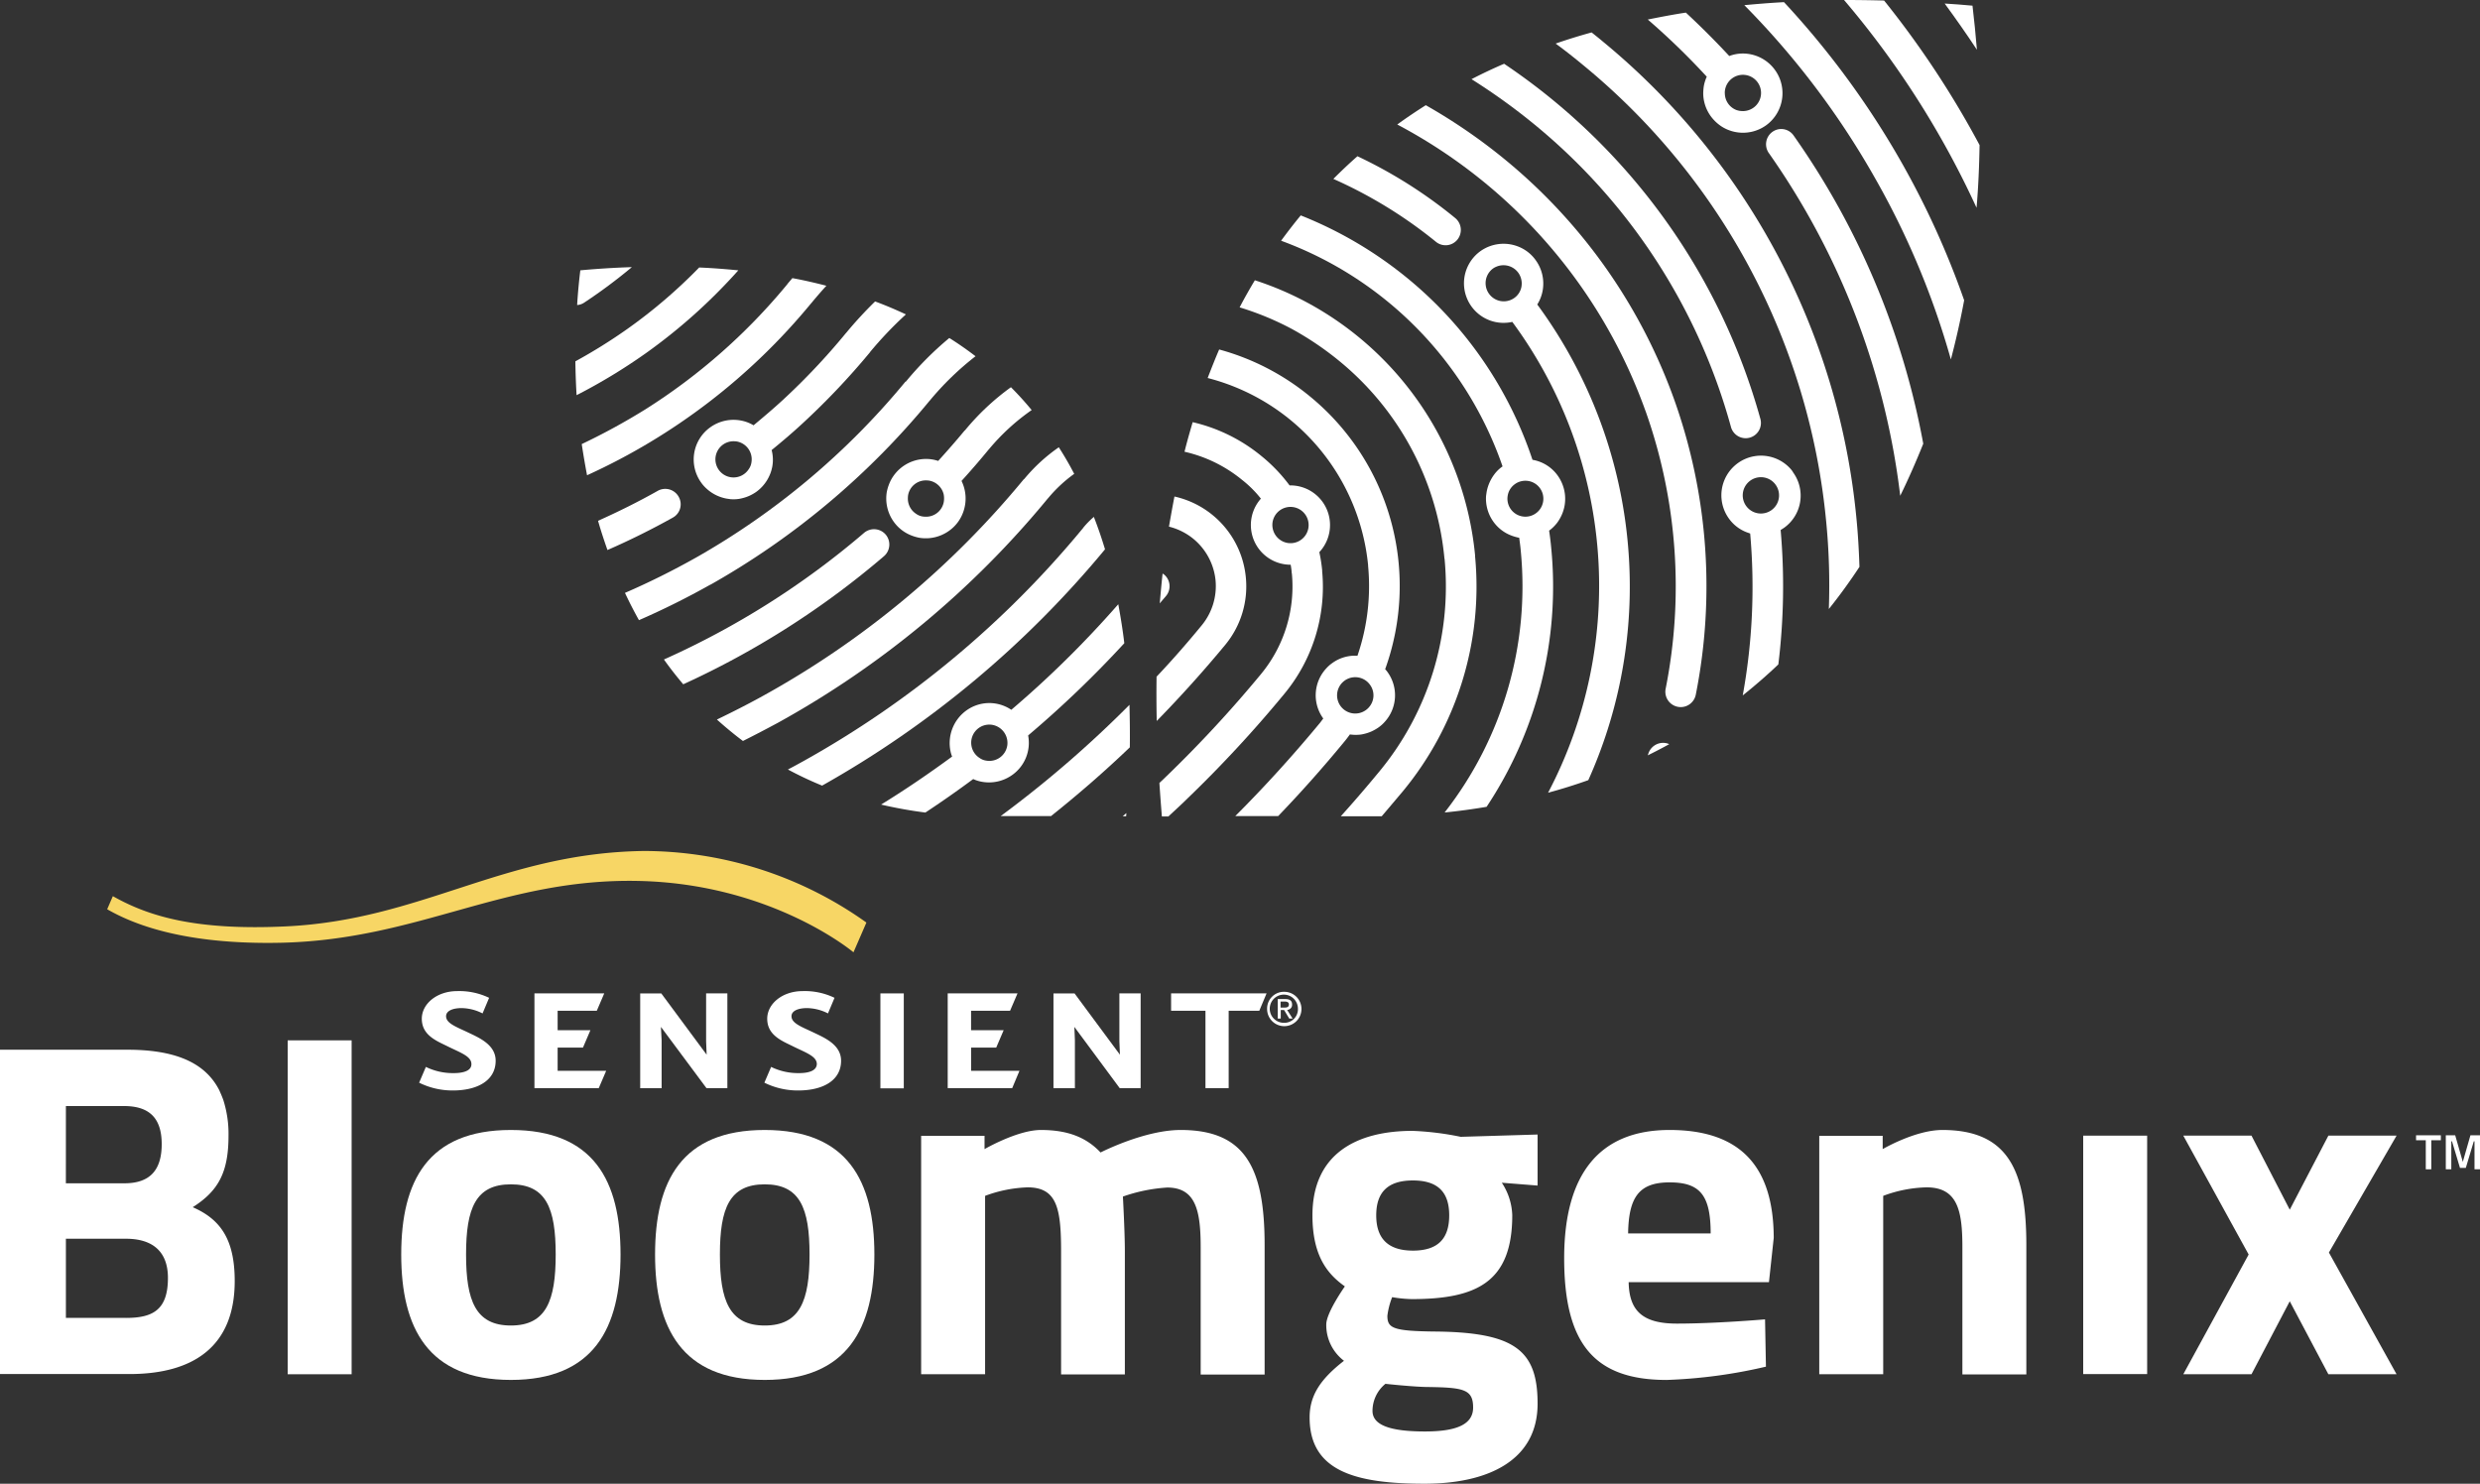 <?xml version="1.0" encoding="UTF-8"?> <svg xmlns="http://www.w3.org/2000/svg" height="188.937" viewBox="0 0 315.796 188.937" width="315.796"><rect x="0" y="0" width="315.796" height="188.937" fill="#333333" stroke="none"/><path d="m304.847 1240.4h-7.647v10.083h7.647c3.451 0 5.346-1.038 5.346-5.1 0-3.404-2.008-4.983-5.346-4.983z" fill="none" transform="translate(-288.809 -1082.66)"></path><path d="m528.807 1209.7c-4.489 0-5.707 3.045-5.707 8.932s1.218 9.045 5.707 9.045 5.707-3.158 5.707-9.045-1.214-8.932-5.707-8.932z" fill="none" transform="translate(-463.753 -1058.885)"></path><path d="m672.107 1209.7c-4.489 0-5.707 3.045-5.707 8.932s1.218 9.045 5.707 9.045 5.707-3.158 5.707-9.045-1.214-8.932-5.707-8.932z" fill="none" transform="translate(-574.729 -1058.885)"></path><path d="m309.326 1170.45c0-3.406-1.647-4.85-4.8-4.85h-7.426v9.835h7.466c3.294 0 4.76-1.715 4.76-4.985z" fill="none" transform="translate(-288.731 -1024.732)"></path><path d="m1041.569 1207.5c-3.271 0-4.669 1.579-4.669 4.444s1.4 4.489 4.669 4.489 4.624-1.647 4.624-4.489-1.33-4.444-4.624-4.444z" fill="none" transform="translate(-861.656 -1057.181)"></path><path d="m1184.378 1208.6c-3.88 0-5.233 1.872-5.278 6.5h10.511c0-4.921-1.398-6.5-5.233-6.5z" fill="none" transform="translate(-971.78 -1058.033)"></path><path d="m1034.7 1325.674c0 1.759 2.12 2.617 6.677 2.617 3.948 0 6.136-.857 6.136-3.045 0-2.3-1.218-2.549-5.707-2.617-1.692 0-5.459-.429-5.459-.429a4.533 4.533 0 0 0 -1.647 3.474z" fill="none" transform="translate(-859.952 -1146.008)"></path><g fill="#fff"><path d="m927.425 789.145a5.055 5.055 0 0 0 3.79 8.414 8.517 8.517 0 0 1 .135 1.06l.023.113a17.51 17.51 0 0 1 -3.948 12.767 157.29 157.29 0 0 1 -12.025 12.992c-.293.293-.586.564-.9.857.09 1.4.2 2.82.316 4.263h.835c.812-.767 1.647-1.511 2.436-2.3a158.091 158.091 0 0 0 12.339-13.331 21.339 21.339 0 0 0 4.8-15.587v-.135a20.3 20.3 0 0 0 -.361-2.3 5.051 5.051 0 0 0 -3.79-8.5 20.554 20.554 0 0 0 -3.564-3.722 21.358 21.358 0 0 0 -8.774-4.331c-.361 1.241-.722 2.481-1.038 3.767a17.682 17.682 0 0 1 7.331 3.586 14.108 14.108 0 0 1 2.395 2.387zm1.489 2.977a2.31 2.31 0 1 1 1.895 2.662 2.33 2.33 0 0 1 -1.895-2.662z" transform="translate(-766.865 -725.647)"></path><path d="m1011.4 694.663a4.4 4.4 0 0 0 -1.083 1.06 4.226 4.226 0 0 0 -.271.406 5.313 5.313 0 0 0 -.677 1.8l-.068.474a5.045 5.045 0 0 0 .925 3.293 4.98 4.98 0 0 0 1.895 1.6 5.787 5.787 0 0 0 1.376.451h.023c.068.564.158 1.128.2 1.692a46.753 46.753 0 0 1 -9.7 33.294c1.827-.18 3.609-.429 5.346-.722a50.659 50.659 0 0 0 8.233-32.933q-.1-1.116-.271-2.233a5.3 5.3 0 0 0 1.015-.992 4.2 4.2 0 0 0 .271-.406 5.056 5.056 0 0 0 .722-3.271 5.112 5.112 0 0 0 -.9-2.323 4.956 4.956 0 0 0 -3.226-2.03 50.546 50.546 0 0 0 -15.835-23.053 51.232 51.232 0 0 0 -13.675-8.07c-.857 1.038-1.692 2.12-2.5 3.226a46.933 46.933 0 0 1 28.2 28.737zm.654 3.722a2.24 2.24 0 0 1 .946-1.485 1.831 1.831 0 0 1 .406-.226 2.288 2.288 0 1 1 -1.353 1.714z" transform="translate(-820.068 -635.271)"></path><path d="m1080.4 639.411a66.753 66.753 0 0 1 2.571 35.392 1.955 1.955 0 0 0 3.835.767 70.8 70.8 0 0 0 -2.706-37.47 70.084 70.084 0 0 0 -21.5-30.61 71.568 71.568 0 0 0 -10.173-6.993c-1.241.789-2.459 1.6-3.632 2.459a66.635 66.635 0 0 1 31.6 36.452z" transform="translate(-870.871 -587.101)"></path><path d="m1271 587.8c.654-2.481 1.218-4.985 1.692-7.534a107.844 107.844 0 0 0 -7.985-17.572 109.063 109.063 0 0 0 -14.955-20.391c-1.714.09-3.384.226-5.053.383a104.319 104.319 0 0 1 16.6 21.948 102.911 102.911 0 0 1 9.701 23.166z" transform="translate(-1022.582 -542.029)"></path><path d="m1114.227 602.161a75.8 75.8 0 0 1 9.5 21.158 1.943 1.943 0 1 0 3.744-1.038 80.276 80.276 0 0 0 -32.621-45.181c-1.421.609-2.8 1.263-4.151 1.962a78.835 78.835 0 0 1 8.053 5.8 75.668 75.668 0 0 1 15.475 17.299z" transform="translate(-903.32 -568.98)"></path><path d="m921.6 840.28a11.683 11.683 0 0 0 2.617-8.572 11.679 11.679 0 0 0 -9.09-10.308c-.248 1.263-.474 2.549-.7 3.835a7.943 7.943 0 0 1 3.113 1.557 7.848 7.848 0 0 1 2.82 5.278 7.87 7.87 0 0 1 -1.76 5.73c-1.85 2.256-3.767 4.444-5.752 6.542-.023 1.85-.023 3.722.023 5.639q4.535-4.637 8.729-9.701z" transform="translate(-765.575 -758.173)"></path><path d="m1028.49 639.924a1.962 1.962 0 0 0 -.271-2.752 59.824 59.824 0 0 0 -12.451-7.872c-1.06.925-2.075 1.895-3.068 2.887a57.963 57.963 0 0 1 13.06 8.008 1.935 1.935 0 0 0 2.73-.271z" transform="translate(-842.914 -609.405)"></path><path d="m1190.29 961.772c-.022.09-.068.181-.09.271.925-.451 1.827-.925 2.729-1.421-.045-.022-.113-.045-.158-.068a1.976 1.976 0 0 0 -2.481 1.218z" transform="translate(-980.376 -865.86)"></path><path d="m1257.772 614.3a1.947 1.947 0 0 0 -.472 2.7 95.521 95.521 0 0 1 16.737 43.648c1.06-2.166 2.03-4.376 2.932-6.632a99.206 99.206 0 0 0 -16.512-39.249 1.917 1.917 0 0 0 -2.685-.467z" transform="translate(-1032.067 -597.516)"></path><path d="m1361.342 543.371c-1.2-.113-2.369-.2-3.542-.271 1.421 1.94 2.8 3.9 4.105 5.887-.157-1.872-.338-3.744-.563-5.616z" transform="translate(-1110.17 -542.649)"></path><path d="m1318.256 559.574a118.58 118.58 0 0 0 -12.158-18.406c-1.714-.045-3.429-.068-5.1-.068a114.106 114.106 0 0 1 16.873 26.459c.229-2.616.34-5.301.385-7.985z" transform="translate(-1066.183 -541.1)"></path><path d="m962.137 765.919a27.332 27.332 0 0 1 -1.353 11.481 4.928 4.928 0 0 0 -3.2.925 4.452 4.452 0 0 0 -.767.677 5.032 5.032 0 0 0 -.406 6.361l.022.023-.406.541q-5.177 6.26-10.8 11.888h5.459q4.331-4.5 8.369-9.406c.271-.316.519-.654.767-.992a5.26 5.26 0 0 0 1.331.023 3.488 3.488 0 0 0 .474-.09 5.19 5.19 0 0 0 .947-.316 5.552 5.552 0 0 0 .88-.5 4.455 4.455 0 0 0 .767-.677 5.033 5.033 0 0 0 .406-6.361 2.609 2.609 0 0 0 -.316-.383 31.2 31.2 0 0 0 -9.519-34.692 30.988 30.988 0 0 0 -11.617-6.023c-.519 1.2-.993 2.414-1.466 3.632a27.373 27.373 0 0 1 20.437 23.888zm.068 18.091a2.412 2.412 0 0 1 -.361.316 2.313 2.313 0 1 1 .226-3.586 2.407 2.407 0 0 1 .316.361 2.282 2.282 0 0 1 -.186 2.909z" transform="translate(-787.93 -693.895)"></path><path d="m915.241 865.013a1.266 1.266 0 0 0 -.18-.113c-.135 1.241-.248 2.526-.361 3.79.271-.316.519-.609.789-.925a1.938 1.938 0 0 0 -.248-2.752z" transform="translate(-767.02 -791.861)"></path><path d="m972.544 709.631a36.935 36.935 0 0 1 13.331 25.083l.023.113a36.98 36.98 0 0 1 -8.323 27.046c-1.6 1.94-3.226 3.835-4.895 5.684h5.211c.9-1.06 1.8-2.12 2.707-3.2a40.891 40.891 0 0 0 9.181-29.888v-.135a41.023 41.023 0 0 0 -21.5-32.256 40.361 40.361 0 0 0 -6.542-2.774c-.677 1.128-1.331 2.278-1.94 3.451a36.971 36.971 0 0 1 6.654 2.752 39.133 39.133 0 0 1 6.093 4.124z" transform="translate(-801.946 -663.615)"></path><path d="m1172.645 621.68a83.524 83.524 0 0 1 .338 11.143c1.376-1.714 2.684-3.519 3.9-5.368-.068-2.053-.18-4.105-.383-6.158a89.578 89.578 0 0 0 -32.279-60.723c-.474-.406-.97-.789-1.444-1.173-1.557.429-3.09.9-4.579 1.421 1.2.88 2.369 1.8 3.541 2.774a85.632 85.632 0 0 1 30.906 58.084z" transform="translate(-940.105 -555.272)"></path><path d="m1107.5 720.449a60.557 60.557 0 0 0 -11.752-34.016 4.986 4.986 0 0 0 .7-1.85 5.083 5.083 0 0 0 -.88-3.767 4.947 4.947 0 0 0 -2.346-1.8 5.088 5.088 0 0 0 -4.692.609 5.042 5.042 0 0 0 4.038 9.023 56.623 56.623 0 0 1 4.557 59.956c1.759-.474 3.474-1.015 5.12-1.6a60.047 60.047 0 0 0 5.255-26.555zm-13.76-36.317a2.24 2.24 0 0 1 -.947 1.489 2.313 2.313 0 0 1 -2.684-3.767 1.829 1.829 0 0 1 .406-.226 2.33 2.33 0 0 1 2.82.767 2.359 2.359 0 0 1 .404 1.738z" transform="translate(-899.997 -647.658)"></path><path d="m1240.55 800.018a5.048 5.048 0 0 0 -7.895 6.271 4.948 4.948 0 0 0 2.346 1.8c.135.045.248.09.383.135a77.1 77.1 0 0 1 -.947 20.617c1.579-1.263 3.09-2.571 4.534-3.947a82 82 0 0 0 .293-17.121c.158-.09.293-.18.429-.271a5.031 5.031 0 0 0 1.173-7.038 2.294 2.294 0 0 0 -.316-.446zm-2.459 5.233a2.313 2.313 0 1 1 .226-3.587 2.429 2.429 0 0 1 .316.361 2.313 2.313 0 0 1 -.542 3.226z" transform="translate(-1012.522 -740.287)"></path><path d="m1197.711 556.366a4.932 4.932 0 0 0 -.383 1.241 6.784 6.784 0 0 0 -.068.97 5.023 5.023 0 0 0 .947 2.8 5.31 5.31 0 0 0 1.466 1.376 5.059 5.059 0 0 0 5.143.09c.158-.09.293-.18.428-.271a5.053 5.053 0 0 0 -3.068-9.158 4.929 4.929 0 0 0 -1.6.316c-1.782-1.917-3.632-3.767-5.526-5.526-1.647.248-3.271.564-4.85.88a91.339 91.339 0 0 1 7.511 7.282zm2.323 1.692a2.31 2.31 0 1 1 2.369 2.684 3.328 3.328 0 0 1 -.474-.023 2.636 2.636 0 0 1 -.451-.113 2.3 2.3 0 0 1 -1.466-2.075 1.67 1.67 0 0 1 .023-.474z" transform="translate(-980.376 -546.598)"></path><path d="m607.863 818.092a1.953 1.953 0 0 0 -2.662-.744c-2.481 1.4-5.03 2.662-7.6 3.812.361 1.263.767 2.5 1.2 3.722q4.263-1.861 8.324-4.128a1.934 1.934 0 0 0 .738-2.662z" transform="translate(-521.448 -754.842)"></path><path d="m662.909 723.887c-1.2 1.105-2.436 2.143-3.677 3.18a4.888 4.888 0 0 0 -1.737-.632 5.084 5.084 0 0 0 -3.767.88 5.03 5.03 0 0 0 -1.173 7.038 4.458 4.458 0 0 0 .677.767 5.138 5.138 0 0 0 2.594 1.286l.474.068a4.65 4.65 0 0 0 .97-.023 3.5 3.5 0 0 0 .474-.09 5.184 5.184 0 0 0 .947-.316 5.544 5.544 0 0 0 .88-.5 5.137 5.137 0 0 0 2.053-3.271 4.858 4.858 0 0 0 -.09-2.053c1.353-1.105 2.684-2.233 3.97-3.429a92.883 92.883 0 0 0 8.549-9.023l.023-.045a48.24 48.24 0 0 1 4.556-4.782c-1.263-.586-2.571-1.15-3.925-1.647a51.745 51.745 0 0 0 -3.677 3.993l-.045.045a85.132 85.132 0 0 1 -8.076 8.554zm-3.947 7.895a1.906 1.906 0 0 1 -.338.857 2.305 2.305 0 1 1 -2.03-3.541 3.328 3.328 0 0 1 .474.023 2.306 2.306 0 0 1 1.893 2.661z" transform="translate(-563.275 -672.908)"></path><path d="m703.769 797.683a115.156 115.156 0 0 1 -33.226 27.587c-1.917 1.06-3.88 2.053-5.842 3 1.06.948 2.165 1.872 3.316 2.729 1.489-.744 2.955-1.511 4.421-2.3a118.9 118.9 0 0 0 34.4-28.58l.045-.045a17.869 17.869 0 0 1 3.316-3.09q-.914-1.759-1.962-3.383a21.817 21.817 0 0 0 -4.4 4.038z" transform="translate(-573.412 -736.644)"></path><path d="m893.8 1000.506h.429a2.449 2.449 0 0 0 .023-.406c-.136.135-.294.271-.452.406z" transform="translate(-750.834 -896.564)"></path><path d="m663.041 840.543a1.959 1.959 0 0 0 -2.752-.226 105.164 105.164 0 0 1 -25.489 16.128c.767 1.083 1.6 2.143 2.459 3.158a108.587 108.587 0 0 0 25.557-16.309 1.961 1.961 0 0 0 .225-2.751z" transform="translate(-550.257 -772.466)"></path><path d="m706.762 864.006c-.654.361-1.308.722-1.962 1.06a45.293 45.293 0 0 0 4.354 2.053 128.406 128.406 0 0 0 36.023-30.091q-.643-2.132-1.421-4.128a10.777 10.777 0 0 0 -1.331 1.353l-.045.068a124.931 124.931 0 0 1 -35.618 29.685z" transform="translate(-604.467 -767.079)"></path><path d="m831.284 953.188c3.451-2.752 6.812-5.662 10.06-8.775.023-1.85 0-3.632-.045-5.414a142.453 142.453 0 0 1 -16.4 14.166h6.384z" transform="translate(-697.476 -849.246)"></path><path d="m588.4 719.236c.2 1.331.429 2.662.677 3.97a79.575 79.575 0 0 0 28.534-21.9l.045-.045c.609-.744 1.241-1.466 1.895-2.188-1.4-.361-2.842-.7-4.331-.97-.2.248-.406.474-.609.722l-.045.068a75.756 75.756 0 0 1 -18.066 15.922 83.018 83.018 0 0 1 -8.1 4.421z" transform="translate(-514.323 -662.686)"></path><path d="m648.507 737.472a95.729 95.729 0 0 1 -26.707 22.421l-.045.023a97.171 97.171 0 0 1 -8.955 4.444c.564 1.2 1.15 2.346 1.782 3.474a99.757 99.757 0 0 0 9.068-4.511l.068-.023a99.28 99.28 0 0 0 27.858-23.391l.045-.045a37.086 37.086 0 0 1 5.82-5.639c-1.06-.812-2.188-1.6-3.339-2.323a41.453 41.453 0 0 0 -5.526 5.549z" transform="translate(-533.219 -688.862)"></path><path d="m593.71 703.063a70.834 70.834 0 0 0 11.842-10.6c-1.624-.158-3.293-.293-4.985-.361a65.948 65.948 0 0 1 -9.113 7.8 68.085 68.085 0 0 1 -6.654 4.15c.023 1.444.068 2.887.158 4.308a72.27 72.27 0 0 0 8.752-5.297z" transform="translate(-511.535 -658.039)"></path><path d="m592.77 691.9q-3.214.1-6.564.406c-.18 1.466-.316 2.955-.406 4.421a1.855 1.855 0 0 0 .88-.293 67.609 67.609 0 0 0 6.09-4.534z" transform="translate(-512.309 -657.884)"></path><path d="m773.979 895.644a4.994 4.994 0 0 0 -5.729.09 5.119 5.119 0 0 0 -2.008 5.211 3.63 3.63 0 0 0 .2.654c-2.955 2.165-5.955 4.218-9.045 6.113a55.429 55.429 0 0 0 5.639 1.015q3.079-2.03 6.09-4.263a4.566 4.566 0 0 0 1.2.361 5.084 5.084 0 0 0 3.767-.88 5.012 5.012 0 0 0 2.03-5.03l.045-.045a135.484 135.484 0 0 0 12.2-11.707c-.2-1.692-.474-3.361-.767-4.963a129.787 129.787 0 0 1 -13.622 13.444zm-.519 4.579a2.306 2.306 0 0 1 -2.662 1.895 1.905 1.905 0 0 1 -.857-.338 2.305 2.305 0 0 1 1.624-4.218 2.335 2.335 0 0 1 1.896 2.661z" transform="translate(-645.202 -805.258)"></path><path d="m770.281 765.227c-1.083 1.308-2.188 2.571-3.316 3.812l-.045.045a4.813 4.813 0 0 0 -1.692-.248 5.072 5.072 0 0 0 -4.4 2.842 5.791 5.791 0 0 0 -.451 1.376 5.083 5.083 0 0 0 .88 3.767 4.979 4.979 0 0 0 1.895 1.6 5.79 5.79 0 0 0 1.376.451 5.084 5.084 0 0 0 3.767-.88 4.949 4.949 0 0 0 1.8-2.346 5.087 5.087 0 0 0 -.2-4.015q1.759-1.929 3.451-3.992l.045-.045a27.614 27.614 0 0 1 5.436-4.985q-1.252-1.523-2.639-2.91a31.124 31.124 0 0 0 -5.842 5.481zm-2.639 9.045a2.285 2.285 0 0 1 -2.188 1.917 3.329 3.329 0 0 1 -.474-.023 1.907 1.907 0 0 1 -.857-.338 2.313 2.313 0 0 1 -1.06-1.872 3.327 3.327 0 0 1 .023-.474 2.285 2.285 0 0 1 2.188-1.917 3.328 3.328 0 0 1 .474.023 2.322 2.322 0 0 1 1.872 1.737 2.674 2.674 0 0 1 .021.947z" transform="translate(-647.458 -710.391)"></path></g><path d="m978.959 1102.6a1.794 1.794 0 1 0 1.737 1.782 1.739 1.739 0 0 0 -1.737-1.782zm.632 3.045-.654-1.083h-.429v1.083h-.383v-2.481h.947c.586 0 .88.226.88.7 0 .451-.271.632-.654.677l.7 1.105z" fill="none" transform="translate(-815.422 -975.943)"></path><path d="m983.96 1106.861c0-.316-.271-.361-.541-.361h-.519v.767h.451c.339 0 .609-.023.609-.406z" fill="none" transform="translate(-819.836 -978.964)"></path><path d="m112.108 126.499h2.978v12.09h-2.978z" fill="#fff"></path><path d="m569.64 1104.111.947-2.211h-8.887v12.068h8.188l.947-2.211h-6.181v-2.957h3.226l.947-2.211h-4.173v-2.481z" fill="#fff" transform="translate(-493.646 -975.401)"></path><path d="m921.1 1104.111h4.376v9.857h2.955v-9.857h3.9l.925-2.211h-12.156z" fill="#fff" transform="translate(-771.976 -975.401)"></path><path d="m501 1111.044a7.836 7.836 0 0 1 -3.541-.789l-.857 2.008a9.556 9.556 0 0 0 4.286.992c3.135 0 5.459-1.263 5.459-3.79 0-2.075-2.188-2.955-3.541-3.609-1.466-.7-2.774-1.151-2.774-2.053 0-.744.97-1.038 1.962-1.038a6.058 6.058 0 0 1 2.684.677l.835-1.985a8.775 8.775 0 0 0 -4.06-.857c-2.594 0-4.511 1.624-4.511 3.519 0 2.143 1.94 2.842 3.338 3.542 1.6.789 2.978 1.241 2.978 2.233.019.789-.883 1.15-2.258 1.15z" fill="#fff" transform="translate(-443.23 -974.394)"></path><path d="m695.9 1111.044a7.836 7.836 0 0 1 -3.541-.789l-.857 2.008a9.588 9.588 0 0 0 4.308.992c3.135 0 5.459-1.263 5.459-3.79 0-2.075-2.188-2.955-3.542-3.609-1.466-.7-2.774-1.151-2.774-2.053 0-.744.97-1.038 1.962-1.038a6.058 6.058 0 0 1 2.684.677l.835-1.985a8.705 8.705 0 0 0 -4.06-.857c-2.594 0-4.511 1.624-4.511 3.519 0 2.143 1.94 2.842 3.338 3.542 1.6.789 2.978 1.241 2.978 2.233-.025.789-.904 1.15-2.279 1.15z" fill="#fff" transform="translate(-594.167 -974.394)"></path><path d="m802.94 1104.111.948-2.211h-8.888v12.068h8.211l.925-2.211h-6.158v-2.957h3.2l.947-2.211h-4.15v-2.481z" fill="#fff" transform="translate(-674.321 -975.401)"></path><path d="m624.129 1107.878-.09-1.714 5.8 7.8h2.661v-12.064h-2.707v6.09l.068 1.714-5.775-7.8h-2.686v12.068h2.729z" fill="#fff" transform="translate(-539.879 -975.401)"></path><path d="m865.8 1113.968v-12.068h-2.707v6.09l.068 1.714-5.775-7.8h-2.686v12.068h2.729v-6.09l-.068-1.714 5.775 7.8z" fill="#fff" transform="translate(-720.554 -975.401)"></path><path d="m417.179 1030.6a48.9 48.9 0 0 0 -28.331-9.113c-18.068.248-28.264 8.82-45.745 9.609-11.3.519-17.3-1.263-21.88-3.857l-.722 1.669c3.068 1.759 9.5 4.556 22.241 4.263 17.5-.429 28.151-8.188 45.272-7.872s27.519 9.09 27.519 9.09z" fill="#f7d665" transform="translate(-306.853 -913.123)"></path><path d="m977.488 1101a2.138 2.138 0 0 0 -2.188 2.143 2.188 2.188 0 1 0 2.188-2.143zm0 3.947a1.794 1.794 0 1 1 1.737-1.8 1.726 1.726 0 0 1 -1.737 1.8z" fill="#fff" transform="translate(-813.951 -974.704)"></path><path d="m983.127 1105.8c0-.5-.293-.7-.88-.7h-.947v2.481h.383v-1.081h.429l.654 1.083h.429l-.7-1.105a.642.642 0 0 0 .632-.678zm-1.466.383v-.767h.519c.271 0 .541.068.541.361 0 .383-.293.406-.609.406z" fill="#fff" transform="translate(-818.597 -977.879)"></path><path d="m1623.9 1182h3.158v.632h-1.218v3.7h-.7v-3.7h-1.24z" fill="#fff" transform="translate(-1316.247 -1037.433)"></path><path d="m1640.6 1182h1.218l.97 3.384.97-3.384h1.218v4.331h-.7v-3.564h-.09l-1.015 3.384h-.744l-1.015-3.384h-.09v3.564h-.7v-4.331z" fill="#fff" transform="translate(-1329.18 -1037.433)"></path><path d="m284.542 1153.753c3.271-2.075 4.556-4.444 4.556-9.113a14.2 14.2 0 0 0 -.654-4.511c-.158-.451-.338-.857-.519-1.263-1.85-3.654-5.842-5.166-11.707-5.166h-16.218v41.3h16.467c8.256 0 13.421-3.587 13.421-11.842 0-5.322-1.827-7.871-5.346-9.405zm-16.151-12.88h7.4c3.158 0 4.8 1.466 4.8 4.85 0 3.271-1.466 4.985-4.737 4.985h-7.466zm7.647 26.978h-7.647v-10.083h7.647c3.338 0 5.346 1.579 5.346 4.985 0 4.06-1.895 5.098-5.346 5.098z" fill="#fff" transform="translate(-260 -1000.028)"></path><path d="m422.4 1134.784v36.136h8.143v-42.52h-8.143z" fill="#fff" transform="translate(-385.768 -995.923)"></path><path d="m500.463 1179c-10.579 0-13.963 6.5-13.963 15.858s3.406 15.97 13.963 15.97c10.579 0 13.963-6.632 13.963-15.97-.001-9.358-3.384-15.858-13.963-15.858zm0 24.9c-4.489 0-5.707-3.158-5.707-9.045s1.218-8.933 5.707-8.933 5.707 3.045 5.707 8.933-1.218 9.045-5.707 9.045z" fill="#fff" transform="translate(-435.409 -1035.109)"></path><path d="m643.763 1179c-10.579 0-13.963 6.5-13.963 15.858s3.406 15.97 13.963 15.97c10.579 0 13.963-6.632 13.963-15.97-.001-9.358-3.407-15.858-13.963-15.858zm0 24.9c-4.489 0-5.707-3.158-5.707-9.045s1.218-8.933 5.707-8.933 5.707 3.045 5.707 8.933-1.218 9.045-5.707 9.045z" fill="#fff" transform="translate(-546.385 -1035.109)"></path><path d="m813.046 1179c-4.624 0-10.2 2.865-10.2 2.865-1.827-1.94-4.2-2.865-7.6-2.865-2.977 0-7.173 2.436-7.173 2.436v-1.692h-8.073v30.361h8.143v-22.715a16.959 16.959 0 0 1 5.414-1.083c3.767 0 4.263 2.729 4.263 8.211v15.609h8.12v-15.722c0-2.369-.248-6.925-.248-6.925a20.825 20.825 0 0 1 5.639-1.15c3.654 0 4.263 2.977 4.263 7.6v16.218h8.143v-16.466c.001-9.832-2.437-14.682-10.691-14.682z" fill="#fff" transform="translate(-662.704 -1035.109)"></path><path d="m1012.405 1179.5c-7.105 0-12.745 2.91-12.745 10.76 0 5.279 2.008 7.534 4.128 9.045 0 0-2.368 3.339-2.368 4.85a5.706 5.706 0 0 0 2.256 4.624c-3.045 2.369-4.376 4.444-4.376 7.218 0 6.812 5.775 8.436 14.639 8.436 7.827 0 14.391-2.8 14.391-10.2 0-6.812-2.91-9.113-13.241-9.181-5.165-.068-5.887-.429-5.887-2.008a9.625 9.625 0 0 1 .609-2.368 16.8 16.8 0 0 0 2.481.248c8.323 0 12.812-2.188 12.812-10.692a7.956 7.956 0 0 0 -1.331-4.128l4.556.361v-6.5l-9.79.293a37.208 37.208 0 0 0 -6.134-.758zm2.008 32.617c4.489.068 5.707.293 5.707 2.617 0 2.188-2.188 3.045-6.135 3.045-4.556 0-6.677-.857-6.677-2.617a4.454 4.454 0 0 1 1.647-3.451c-.023 0 3.745.406 5.458.406zm-1.962-17.369c-3.271 0-4.669-1.647-4.669-4.489 0-2.865 1.4-4.444 4.669-4.444s4.624 1.579 4.624 4.444-1.331 4.49-4.624 4.49z" fill="#fff" transform="translate(-832.537 -1035.496)"></path><path d="m1156.421 1179c-8.865 0-13.421 5.526-13.421 16.331 0 10.94 3.88 15.5 13.06 15.5a64.675 64.675 0 0 0 12.632-1.692l-.113-6.023s-6.248.541-11.233.541c-4.376 0-6.068-1.647-6.135-5.278h17.865l.609-5.639c-.023-9.184-4.331-13.74-13.264-13.74zm-5.278 13.173c.068-4.624 1.4-6.5 5.278-6.5 3.835 0 5.233 1.579 5.233 6.5z" fill="#fff" transform="translate(-943.823 -1035.109)"></path><path d="m1302.677 1179c-3.451 0-7.6 2.436-7.6 2.436v-1.692h-8.077v30.361h8.143v-22.715a16.639 16.639 0 0 1 5.526-1.083c3.948 0 4.557 2.977 4.557 7.6v16.218h8.143v-16.466c0-9.313-2.188-14.659-10.692-14.659z" fill="#fff" transform="translate(-1055.341 -1035.109)"></path><path d="m265.269 144.613h8.143v30.362h-8.143z" fill="#fff"></path><path d="m1519.659 1182.2h-8.685l-4.917 9.429-4.872-9.429h-8.685l8.323 15.136-8.323 15.248h8.684l4.872-9.293 4.917 9.293h8.685l-8.617-15.5z" fill="#fff" transform="translate(-1214.486 -1037.587)"></path></svg> 